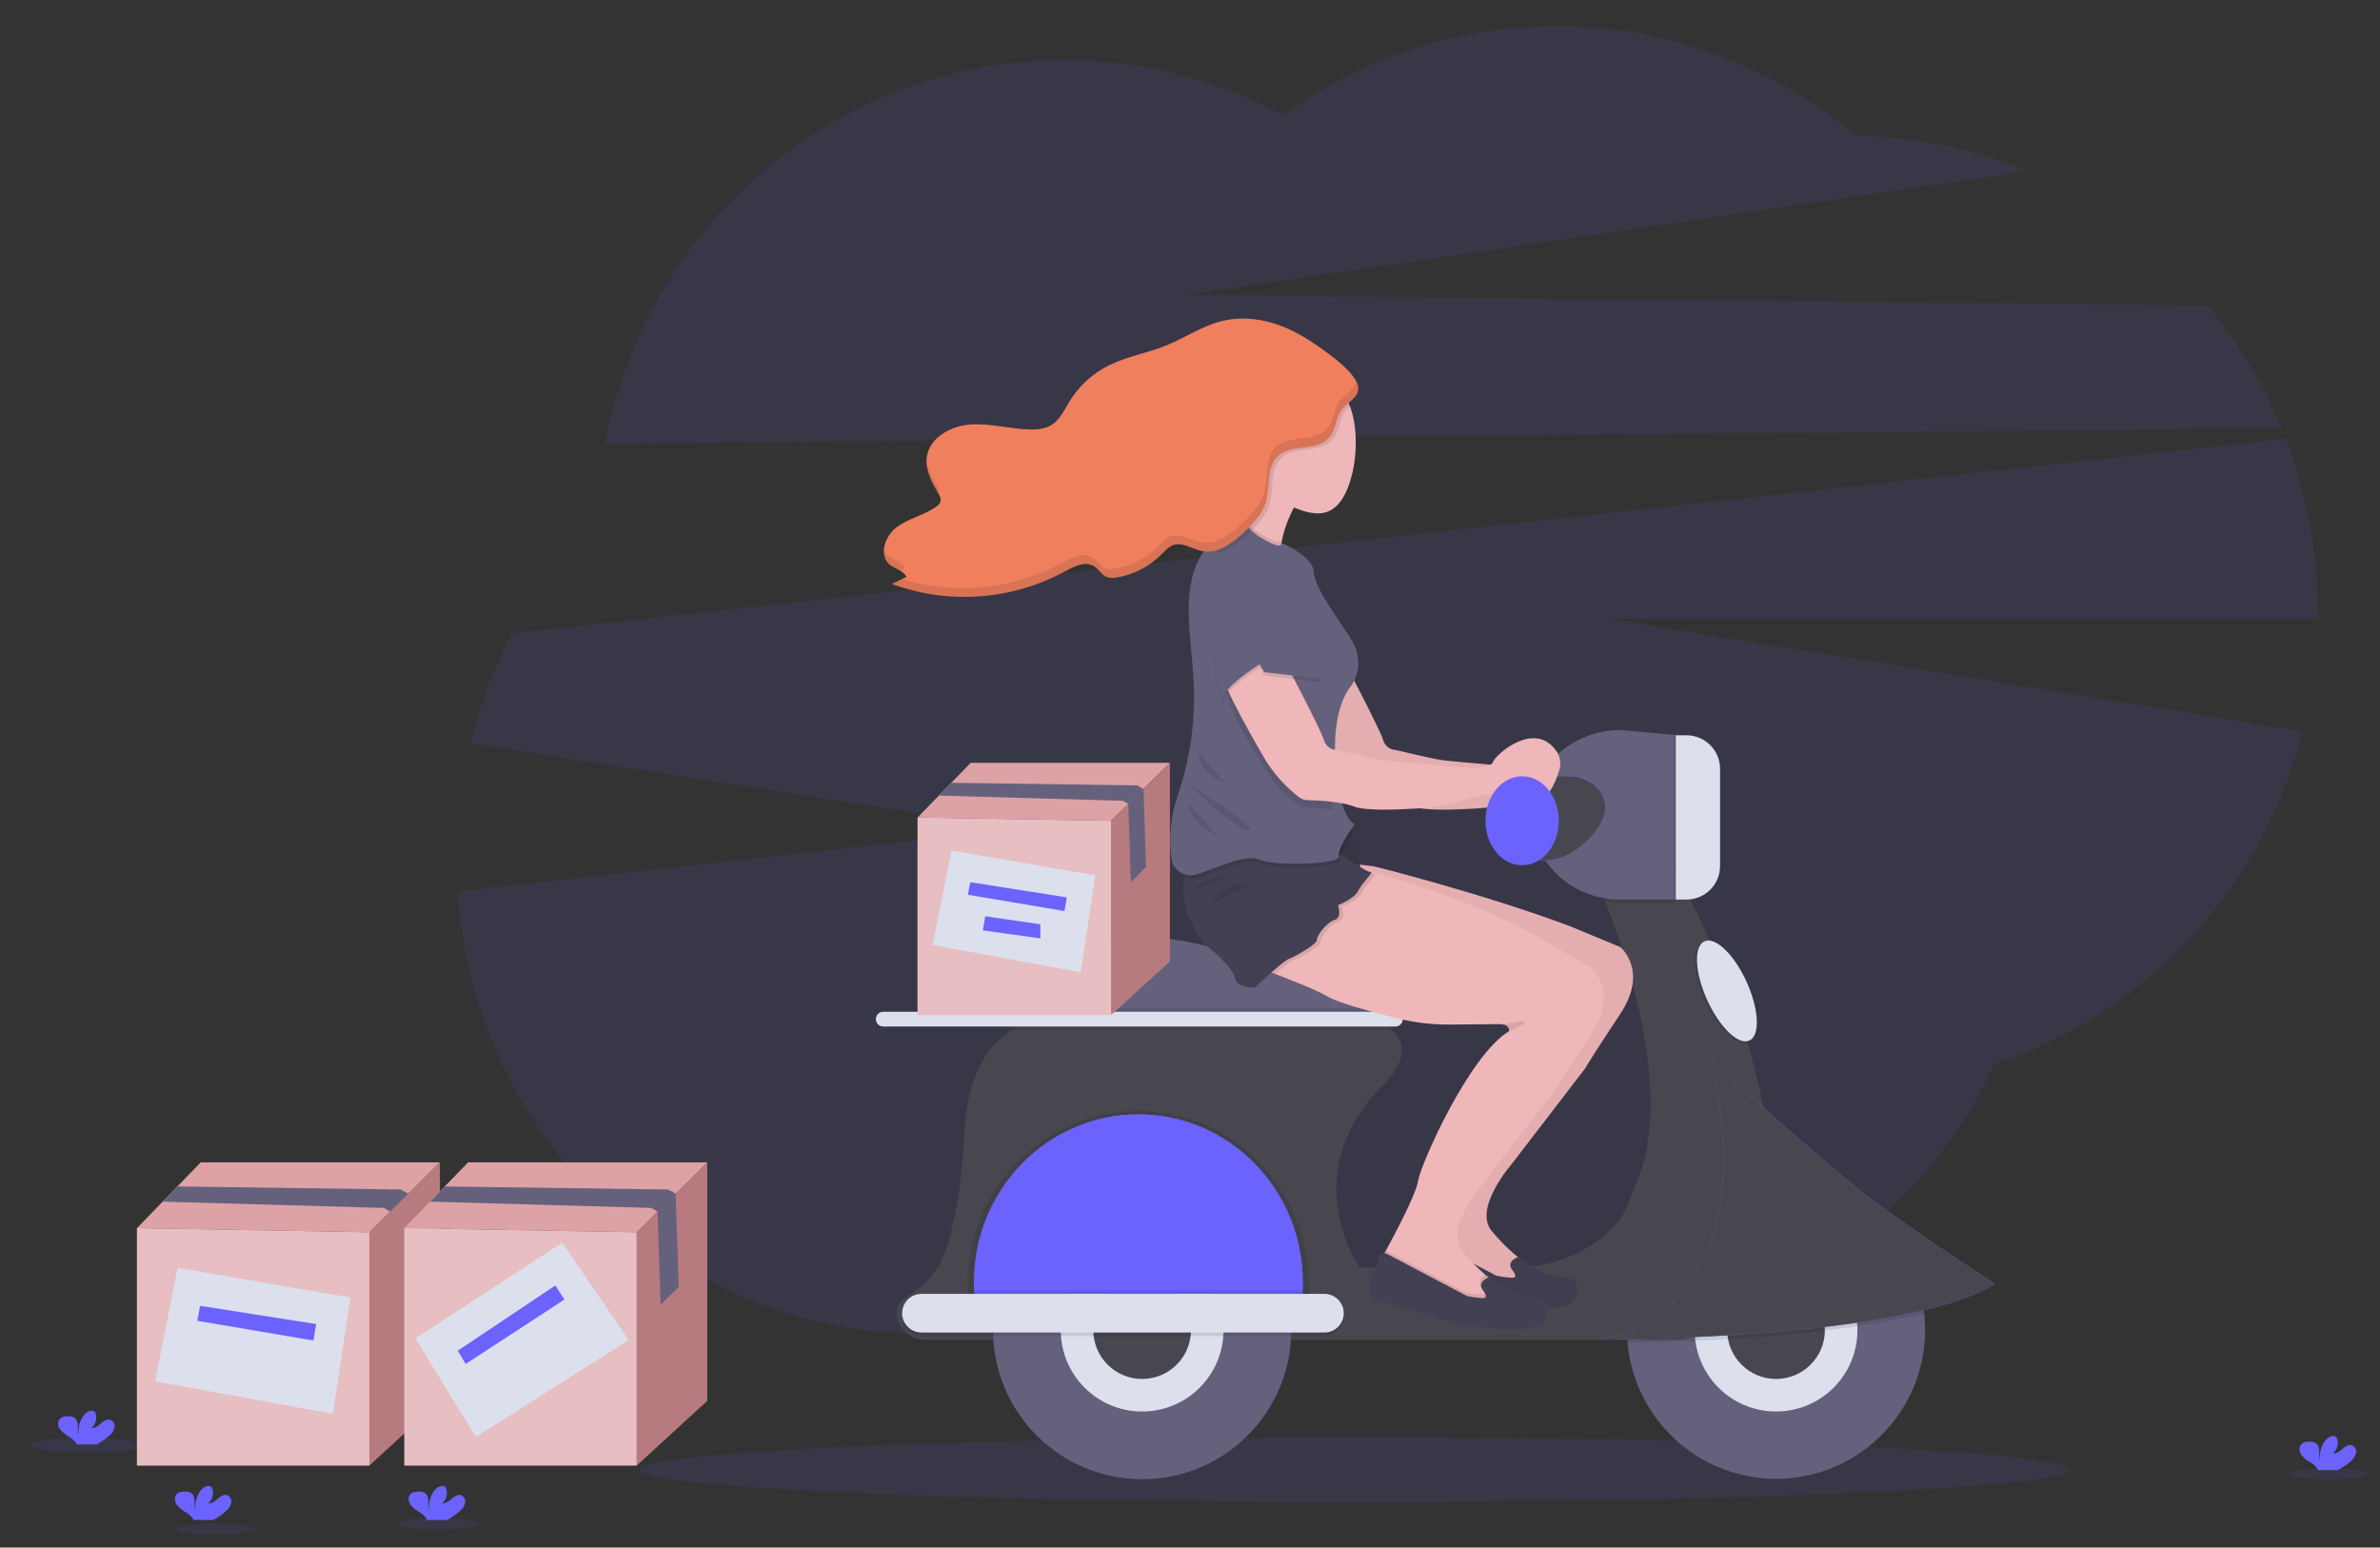 <?xml version="1.0" encoding="utf-8"?>
<!-- Generator: Adobe Illustrator 23.0.3, SVG Export Plug-In . SVG Version: 6.00 Build 0)  -->
<svg version="1.1" id="Calque_1" xmlns="http://www.w3.org/2000/svg" xmlns:xlink="http://www.w3.org/1999/xlink" x="0px" y="0px"
	 viewBox="0 0 1096.7 713.1" style="enable-background:new 0 0 1096.7 713.1;" xml:space="preserve">
<rect x="0" y="0" width="1096.7" height="713.1" fill="#333333" stroke="none"/>
<style type="text/css">
	.st0{opacity:0.1;fill:#6C63FF;enable-background:new    ;}
	.st1{fill:#6C63FF;}
	.st2{fill:#EFB7B9;}
	.st3{opacity:5.000000e-02;enable-background:new    ;}
	.st4{fill:none;}
	.st5{fill:#65617D;}
	.st6{fill:#DCE0ED;}
	.st7{fill:#48474F;enable-background:new    ;}
	.st8{opacity:0.1;enable-background:new    ;}
	.st9{fill:#444053;}
	.st10{fill:#F07F5E;}
	.st11{opacity:0.1;}
	.st12{fill:#DDA2A6;}
	.st13{fill:#B77B7F;}
	.st14{opacity:0.3;fill:#FFFFFF;enable-background:new    ;}
</style>
<title>on the way</title>
<g>
	<path class="st0" d="M1051.4,197.4c-8.5-20.6-19.9-39.7-34-56.6l-471.7-4.9l388.4-57c-25.1-10.4-51.8-16-78.8-16.3
		C779-1.2,671.7-5,591.4,53.2c-31.2-16.8-65.9-25.5-101-25.5c-104.8,0-192.1,75.9-211.7,176.6L1051.4,197.4z"/>
	<path class="st0" d="M1068,281.9c0-27.3-5-54.3-14.7-79.7l-817.5,89.7c-8.4,15.9-14.8,32.9-19.1,50.6L469.8,382l-259,28.8
		c7.8,113.9,101.2,203.9,215.3,203.9c57.4,0,109.6-22.8,148.3-60c38.8,37.9,91.5,61.2,149.6,61.2c86.2,0,160.5-51.3,195.1-125.5
		c69.5-23.1,123.4-80.9,141.9-153.4l-320.1-51.9h327C1068,284,1068,282.9,1068,281.9z"/>
</g>
<ellipse class="st0" cx="39.8" cy="666" rx="25.8" ry="3.5"/>
<ellipse class="st0" cx="99.1" cy="704.6" rx="18.4" ry="2.5"/>
<ellipse class="st0" cx="201.8" cy="702.1" rx="18.4" ry="2.5"/>
<path class="st1" d="M211.9,696.3c1.2-0.9,2-2.2,2.4-3.6c0.4-1.5-0.3-3-1.7-3.7c-1.5-0.6-3.2,0.5-4.5,1.6s-2.7,2.3-4.3,2.1
	c1.7-1.6,2.5-3.9,2-6.2c-0.1-0.5-0.3-0.9-0.6-1.3c-0.9-0.9-2.4-0.5-3.5,0.2c-3.3,2.3-4.2,6.8-4.2,10.8c-0.2-1.5-0.2-3-0.1-4.4
	c0-1.5-0.4-3.1-1.7-3.9c-0.8-0.4-1.6-0.6-2.5-0.6c-1.5,0-3.1,0.1-4.1,1.2c-1.3,1.3-0.9,3.6,0.2,5.1c1.2,1.4,2.7,2.5,4.3,3.4
	c1.2,0.7,2.2,1.7,3,2.9c0.1,0.2,0.2,0.3,0.2,0.5h9.2C208.2,699.2,210.1,697.9,211.9,696.3z"/>
<ellipse class="st0" cx="1073.1" cy="679.1" rx="18.4" ry="2.5"/>
<path class="st1" d="M1083.2,673.3c1.2-0.9,2-2.2,2.4-3.6c0.4-1.5-0.3-3-1.7-3.7c-1.6-0.6-3.2,0.5-4.5,1.6s-2.7,2.3-4.3,2.1
	c1.7-1.6,2.5-3.9,2-6.2c-0.1-0.5-0.3-0.9-0.6-1.3c-0.9-0.9-2.4-0.5-3.5,0.2c-3.3,2.3-4.2,6.8-4.2,10.8c-0.2-1.5-0.2-3-0.1-4.4
	c0-1.5-0.4-3.1-1.7-3.9c-0.8-0.4-1.6-0.6-2.5-0.6c-1.5,0-3.1,0.1-4.1,1.2c-1.3,1.3-0.9,3.6,0.2,5.1c1.2,1.4,2.7,2.5,4.3,3.4
	c1.2,0.7,2.2,1.7,3,2.9c0.1,0.2,0.2,0.3,0.2,0.5h9.2C1079.5,676.2,1081.4,674.9,1083.2,673.3z"/>
<path class="st1" d="M50.3,661.6c1.2-0.9,2-2.2,2.4-3.6c0.4-1.5-0.3-3-1.7-3.7c-1.6-0.6-3.2,0.5-4.5,1.6s-2.7,2.3-4.3,2.1
	c1.7-1.6,2.5-3.9,2-6.2c-0.1-0.5-0.3-0.9-0.6-1.3c-0.9-0.9-2.4-0.5-3.4,0.2c-3.3,2.3-4.2,6.8-4.2,10.8c-0.2-1.5-0.2-3-0.1-4.4
	c0-1.5-0.4-3.1-1.7-3.9c-0.8-0.4-1.7-0.6-2.5-0.6c-1.5-0.1-3.1,0.1-4.1,1.2c-1.3,1.3-0.9,3.6,0.2,5c1.2,1.4,2.7,2.5,4.3,3.4
	c1.2,0.7,2.2,1.7,3,2.9c0.1,0.2,0.2,0.3,0.2,0.5h9.2C46.6,664.4,48.5,663.1,50.3,661.6z"/>
<path class="st1" d="M104.1,696.3c1.2-0.9,2-2.2,2.4-3.6c0.4-1.5-0.3-3-1.7-3.7c-1.6-0.6-3.2,0.5-4.5,1.6s-2.7,2.3-4.3,2.1
	c1.7-1.6,2.5-3.9,2-6.2c-0.1-0.5-0.3-0.9-0.6-1.3c-0.9-0.9-2.4-0.5-3.4,0.2c-3.3,2.3-4.2,6.8-4.2,10.8c-0.2-1.5-0.2-3-0.1-4.4
	c0-1.5-0.4-3.1-1.7-3.9c-0.8-0.4-1.7-0.6-2.5-0.6c-1.5,0-3.1,0.1-4.1,1.2c-1.3,1.3-0.9,3.6,0.2,5.1c1.2,1.4,2.7,2.5,4.3,3.4
	c1.2,0.7,2.2,1.7,3,2.9c0.1,0.2,0.2,0.3,0.2,0.5h9.2C100.4,699.2,102.4,697.9,104.1,696.3z"/>
<ellipse class="st0" cx="624.1" cy="677.2" rx="329.4" ry="14.9"/>
<g>
	<path class="st2" d="M618.5,303.1c0,0,17.5,33.1,18.8,37.8c0.7,2.7,3.1,4.6,5.9,4.7c0,0,17.4,4.2,21.6,4.7
		c4.2,0.6,40.2,3.6,40.2,3.6s9.2,0.3,10.3-3c1-3,18.7-19.1,28.9-5.1c1.9,2.6,2.5,6,1.5,9.1c-1.9,6-5.7,15.5-9.9,9.6
		c-5.8-8.3-12.6-6-12.6-1.5c0,4.4-9.3,2.8-12.4,3.4c-1.7,0.3-7.4,1.9-12.3,3.2c-5.7,1.6-11.6,2.5-17.6,2.9
		c-9.8,0.6-24.3,1.2-29.5-0.8c-6.2-2.4-17-2.9-21.6-3c-1.5,0-3-0.6-4.2-1.5c-6.4-5-11.9-11.2-16-18.2c-7.2-12.5-22.1-38.3-21.1-45.8
		S618.5,303.1,618.5,303.1z"/>
	<path class="st3" d="M618.5,303.1c0,0,17.5,33.1,18.8,37.8c0.7,2.7,3.1,4.6,5.9,4.7c0,0,17.4,4.2,21.6,4.7
		c4.2,0.6,40.2,3.6,40.2,3.6s9.2,0.3,10.3-3c1-3,18.7-19.1,28.9-5.1c1.9,2.6,2.5,6,1.5,9.1c-1.9,6-5.7,15.5-9.9,9.6
		c-5.8-8.3-12.6-6-12.6-1.5c0,4.4-9.3,2.8-12.4,3.4c-1.7,0.3-7.4,1.9-12.3,3.2c-5.7,1.6-11.6,2.5-17.6,2.9
		c-9.8,0.6-24.3,1.2-29.5-0.8c-6.2-2.4-17-2.9-21.6-3c-1.5,0-3-0.6-4.2-1.5c-6.4-5-11.9-11.2-16-18.2c-7.2-12.5-22.1-38.3-21.1-45.8
		S618.5,303.1,618.5,303.1z"/>
	<path class="st4" d="M819,553c-7.9,8.6-13.7,12-13.5,2.9c0.8-27.5-47.4-151.7-47.4-151.7l14.3-1.1C803.5,456.8,815.1,512,819,553z"
		/>
	<path class="st5" d="M887.1,612.9c-0.1,37.9-30.9,68.6-68.8,68.5c-35.6-0.1-65.2-27.3-68.3-62.7c-0.1-1.1-0.2-2.2-0.2-3.3v-0.1
		c0-0.8,0-1.7,0-2.5c0-37.9,30.7-68.7,68.7-68.7S887.1,574.9,887.1,612.9L887.1,612.9z"/>
	<circle class="st6" cx="818.4" cy="612.9" r="37.5"/>
	<circle class="st7" cx="818.4" cy="612.9" r="22.5"/>
	<path class="st5" d="M638.1,482.4l-165.4,3.3v-24.4c1.5-19.6,21.6-26.5,40-28.7c14.3-1.6,28.8-0.5,42.7,3.2
		c35.1,9.3,57.4,11.1,68.4,11.3c5,0.1,9.2,3.6,10.2,8.5c0.5,2.8,1,5.8,1.5,8.8c0.4,2.3,0.7,4.7,1,6.8
		C637.5,477.6,638.1,482.4,638.1,482.4z"/>
	<path class="st7" d="M770,617.3H426.5c-5.4,0.1-10.4-3.1-12.5-8.1c-2.6-6.2,1-10.1,4.9-12.4c7.9-4.7,13.9-12,16.9-20.7
		c3.7-10.8,7.2-27.8,8.6-54.2c1.4-27.4,11.4-40.9,22.1-47.4l0,0c13.8-8.5,29-5.3,29-5.3l139.3,1.1c2.5,1.1,4.8,2.6,6.8,4.4
		c12.4,11.6-5.7,26.6-5.7,26.6c-38.8,41.1-9.4,82.7-9.4,82.7h71.3c13.3,0.1,26.3-3.9,37.3-11.4c9.6-6.7,13.3-13.1,14.8-17
		c1.1-3,2.2-6,3.5-8.8c18.7-40.5-3.9-106.5-13.6-131.2c-2.4-6.1-4-9.7-4-9.7l22.3-1.7l14.1-1.1h0.1c31.1,53.7,42.7,108.9,46.6,149.8
		c0.4,3.9,0.7,7.6,0.9,11.2c1.8,27.5-19.1,51.3-46.6,53.1C772.2,617.3,771.1,617.3,770,617.3z"/>
	<path class="st8" d="M636.5,471.4H472.7v-6.8h162.8C635.9,466.9,636.2,469.2,636.5,471.4z"/>
	<path class="st8" d="M641.5,474.7H467.8c-0.5,0-0.9-0.1-1.3-0.3c13.8-8.5,29-5.3,29-5.3l139.3,1.1
		C637.2,471.4,639.5,472.9,641.5,474.7z"/>
	<path class="st6" d="M407,466.2h236c1.9,0,3.4,1.5,3.4,3.4v0c0,1.9-1.5,3.4-3.4,3.4H407c-1.9,0-3.4-1.5-3.4-3.4v0
		C403.6,467.7,405.1,466.2,407,466.2z"/>
	<path class="st7" d="M819,553c-7.9,8.6-13.7,12-13.5,2.9c0.8-27.5-47.4-151.7-47.4-151.7l14.3-1.1C803.5,456.8,815.1,512,819,553z"
		/>
	<path class="st8" d="M886.7,605.3c-8.2,2-18.3,4-30.8,5.8c-4.6,0.7-9.6,1.3-15,2c-12.8,1.5-27.5,2.8-44.6,3.9
		c-4.8,0.3-9.8,0.6-15,0.8c-9.7,0.4-20.2,0.8-31.3,1l-0.2-3.3v-0.1c15.5-6.3,40-23,43.9-66.5c35.4-13.6,75.2,4,88.8,39.4
		C884.6,593.8,886,599.5,886.7,605.3L886.7,605.3z"/>
	<path class="st1" d="M736.8,617.3c0,0,78.8-8.6,51.7-128.7c0,0,38.9,35.7,63.2,55.6c24.2,19.8,67.4,47.2,67.4,47.2
		S893.3,615.5,736.8,617.3z"/>
	<path class="st7" d="M736.8,617.3c0,0,78.8-8.6,51.7-128.7c0,0,38.9,35.7,63.2,55.6c24.2,19.8,67.4,47.2,67.4,47.2
		S893.3,615.5,736.8,617.3z"/>
	<circle class="st5" cx="526.3" cy="612.9" r="68.7"/>
	<circle class="st6" cx="526.3" cy="612.9" r="37.5"/>
	<circle class="st7" cx="526.3" cy="612.9" r="22.5"/>
	<path class="st8" d="M603.2,592.2c0-44.3-35.2-80.3-78.7-80.3s-78.7,35.9-78.7,80.3c0,1.9,0.1,3.7,0.2,5.6h156.9
		C603.2,596,603.2,594.1,603.2,592.2z"/>
	<path class="st1" d="M600.3,590.8c0-42.7-33.9-77.3-75.7-77.3s-75.7,34.6-75.7,77.3c0,1.8,0.1,3.6,0.2,5.4h151.1
		C600.3,594.4,600.3,592.7,600.3,590.8z"/>
	<path class="st1" d="M600.3,590.8c0,1.2,0,2.5-0.1,3.7c0,0.6-0.1,1.1-0.1,1.7H449c0-0.6-0.1-1.1-0.1-1.7c-0.1-1.2-0.1-2.5-0.1-3.7
		c0-42.7,33.9-77.3,75.7-77.3S600.3,548.1,600.3,590.8z"/>
	<path class="st8" d="M600.2,594.6c0,0.6-0.1,1.1-0.1,1.7H449c0-0.6-0.1-1.1-0.1-1.7H600.2z"/>
	<path class="st8" d="M424.6,597.9h185.7c4.9,0,8.9,4,8.9,8.9l0,0c0,4.9-4,8.9-8.9,8.9H424.6c-4.9,0-8.9-4-8.9-8.9l0,0
		C415.7,601.8,419.7,597.9,424.6,597.9z"/>
	<path class="st6" d="M424.6,596.2h185.7c4.9,0,8.9,4,8.9,8.9v0c0,4.9-4,8.9-8.9,8.9H424.6c-4.9,0-8.9-4-8.9-8.9v0
		C415.7,600.2,419.7,596.2,424.6,596.2z"/>
	
		<ellipse transform="matrix(0.911 -0.412 0.412 0.911 -117.889 368.203)" class="st8" cx="795.1" cy="457.5" rx="10" ry="25.1"/>
	<ellipse transform="matrix(0.911 -0.412 0.412 0.911 -117.471 368.471)" class="st6" cx="795.9" cy="456.7" rx="10" ry="25.1"/>
	<path class="st8" d="M772.2,403.1v13h-25.4c-2.4,0-4.7-0.2-7.1-0.6c-2.4-6.1-4-9.7-4-9.7l22.3-1.7L772.2,403.1z"/>
	<path class="st5" d="M772.2,414.5h-25.4c-22.3,0-40.4-16.6-40.4-37.3v-3.5c0-20.6,18.1-37.3,40.4-37.3l25.4,2.3V414.5z"/>
	<path class="st1" d="M730.4,358.6c0,0,15.2,8.1,6.5,21.8c0,0-10.7,17.6-27.6,15.9l-6.1-37.8C703.1,358.6,723.3,356.7,730.4,358.6z"
		/>
	<path class="st7" d="M724.6,357.8c4.9,0.2,9.4,2.6,12.4,6.5c2.7,3.7,4.3,9.2,0,16.1c0,0-10.7,17.6-27.6,15.9l-6.1-37.8
		C703.1,358.6,715.8,357.4,724.6,357.8z"/>
	<path class="st8" d="M771.4,338.8h4.9c8.6,0,15.5,6.9,15.5,15.5V399c0,8.6-6.9,15.5-15.5,15.5h-4.9l0,0V338.8L771.4,338.8z"/>
	<path class="st6" d="M772.2,338.8h4.9c8.6,0,15.5,6.9,15.5,15.5V399c0,8.6-6.9,15.5-15.5,15.5h-4.9l0,0V338.8L772.2,338.8z"/>
	<path class="st2" d="M592,436c0,0,3.9,1.4,9.2,3.4c8.3,3.2,20.1,7.9,24.1,10.4c4.1,2.6,19.3,6.8,30.7,9.7
		c8.4,2.2,17.1,3.3,25.9,3.2c8.9-0.1,19.6-0.2,22.5-0.2c0.5,0,1,0,1.5,0.1c3.1,0.5,3,2.6,2.9,3.1v0.1
		c-18.3,11.1-40.5,60.8-41.9,69.1c-1,6.2-10.2,23.5-14.7,31.8c-1.5,2.8-2.5,4.5-2.5,4.5l5.6,6.4l16.1,7.2l15.3,6.7
		c0,0,16.1,0.8,16.4,0s0.3-9.4,0.3-9.4c-2-1.3-3.8-2.7-5.6-4.2c-3.7-3.2-7.1-6.7-10.3-10.5c-8.9-10.5,8.9-30.8,8.9-30.8l34.1-44.4
		c0,0,2.8-5,16.1-25s0-30.8,0-30.8l-23.4-9.7c-40.7-15.2-89.7-27.4-89.7-27.4l-0.7-0.1l-10.4-1.3L592,436z"/>
	<path class="st9" d="M696.7,585c0,0,2.9,3.4,0.7,3.7c-2.2,0.3-7.9-0.9-7.9-0.9l-36.3-19.1c0,0-4-2.8-4.9,2.7c-0.9,5.5-1.6,5-1.6,5
		s-4.8,10.3,0,12.4c4.8,2.1,33.5,10.6,33.5,10.6s41.7,9.5,45.7-1.5s-7.1-9-7.1-9s-13.7-3.3-18.4-10
		C700.5,578.9,693.7,580.7,696.7,585z"/>
	<path class="st3" d="M746.5,436.6l-23.4-9.7c-40.7-15.2-89.7-27.4-89.7-27.4l-0.7-0.1l-10.4-1.3L592,436c0,0,3.9,1.4,9.2,3.4
		c8.3,3.2,20.1,7.9,24.1,10.4c4.1,2.6,19.3,6.8,30.7,9.7c8.4,2.2,17.1,3.3,25.9,3.2c8.9-0.1,19.6-0.2,22.5-0.2c0.5,0,1,0,1.5,0.1
		c3.1,0.5,3,2.6,2.9,3.1v0.1c-18.3,11.1-40.5,60.8-41.9,69.1c-1,6.2-10.2,23.5-14.7,31.8l-0.6,1.1c-1.2-0.2-2.7,0.2-3.2,3.4
		c-0.9,5.5-1.6,5-1.6,5s-4.8,10.3,0,12.4c4.8,2.1,33.5,10.6,33.5,10.6s41.7,9.5,45.7-1.5s-7.1-9-7.1-9s-13.7-3.3-18.4-10
		c-0.4,0.1-0.8,0.3-1.2,0.4c-0.5-0.4-1-0.8-1.6-1.3c-3.7-3.2-7.1-6.7-10.3-10.5c-8.9-10.5,8.9-30.8,8.9-30.8l34.1-44.4
		c0,0,2.8-5,16.1-25S746.5,436.6,746.5,436.6z"/>
	<path class="st2" d="M556.5,250.4l1.3,1.6l0.7,0.9l4.4,5.6c0,0,10.5,3.4,19.8,5.6c9.6,2.3,17.8,3.3,11.3-2.2c-4-3.4-4.3-9-2.8-15.1
		c1.2-4.7,3-9.2,5.3-13.4c0.3-0.6,0.7-1.2,1-1.8c2.1-3.8,4.4-7.5,6.9-11.1c-5.9-4.1-12.1-7.9-18.4-11.3c-7.6-3.9-13.9-5.7-9.9,2.1
		c2.5,5,1.7,10.6-0.7,16c-0.2,0.4-0.4,0.8-0.6,1.3c-2.1,4.2-4.8,8-7.9,11.6C563.7,243.8,560.2,247.2,556.5,250.4z"/>
	<polygon class="st9" points="616.7,377.2 622.4,382.3 627.8,403.3 618.7,403.3 608.7,390.2 	"/>
	<polygon class="st8" points="608.7,390.2 614.8,398.1 618.7,403.3 627.8,403.3 626.9,399.7 622.9,384.4 622.4,382.3 616.7,377.2 
		609,389.7 	"/>
	<polygon class="st8" points="608.7,390.2 614.8,398.1 618.7,403.3 627.8,403.3 626.9,399.7 622.9,384.4 622.4,382.3 616.7,377.2 
		609,389.7 	"/>
	<path class="st2" d="M578.5,445.4c0,0,3.9,1.4,9.2,3.4c8.3,3.2,20.1,7.9,24.1,10.4c4.1,2.6,19.3,6.8,30.7,9.7
		c8.4,2.2,17.1,3.3,25.9,3.2c8.9-0.1,19.6-0.2,22.5-0.2c0.5,0,1,0,1.5,0.1c3.1,0.5,3,2.6,2.9,3.1v0.1
		c-18.3,11.1-40.5,60.8-41.9,69.1c-1,6.2-10.2,23.5-14.7,31.8c-1.5,2.8-2.5,4.5-2.5,4.5l5.6,6.4l16.1,7.2l15.3,6.7
		c0,0,16.1,0.8,16.4,0c0.3-0.8,0.3-9.4,0.3-9.4c-2-1.3-3.8-2.7-5.6-4.2c-3.7-3.2-7.1-6.7-10.3-10.5c-8.9-10.5,8.9-30.8,8.9-30.8
		l34.1-44.4c0,0,2.8-5,16.1-25s0-30.8,0-30.8l-21.4-12.2c-33.3-20.3-80.2-31.9-80.2-31.9l-0.7-0.1l-10.4-1.3L578.5,445.4z"/>
	<path class="st8" d="M636.2,580.8l5.6,6.4l16.1,7.2l15.3,6.7c0,0,16.1,0.8,16.4,0c0.3-0.8,0.3-9.4,0.3-9.4c-2-1.3-3.8-2.7-5.6-4.2
		c-1.7,0.9-3.7,2.7-1.8,5.3c0,0,2.9,3.4,0.7,3.7c-2.2,0.3-7.9-0.9-7.9-0.9l-36.3-19.1l-0.2-0.1C637.2,579.1,636.2,580.8,636.2,580.8
		z"/>
	<path class="st9" d="M683.2,594.4c0,0,2.9,3.4,0.7,3.7c-2.2,0.3-7.9-0.9-7.9-0.9l-36.3-19.1c0,0-4-2.8-4.9,2.7
		c-0.9,5.5-1.6,5-1.6,5s-4.8,10.3,0,12.4s33.5,10.5,33.5,10.5s41.7,9.5,45.7-1.5s-7.1-9.1-7.1-9.1s-13.7-3.3-18.4-10
		C687,588.3,680.2,590.1,683.2,594.4z"/>
	<path class="st8" d="M580.7,225.1c4.8,3.3,12.2,8.6,18.4,8.6c1.6,0,3.2-0.1,4.8-0.4c2.3-4.5,4.9-8.8,7.8-12.9
		c0,0-36.6-25.5-28.3-9.2C586.2,216.7,583.5,219.4,580.7,225.1z"/>
	<path class="st2" d="M569.1,202.1c0,10.2,5.1,19.6,13.7,25.1c0.9,0.6,1.9,1.2,2.9,1.7c14.8,7.4,26.8,13.3,34.2-1.5
		c7.4-14.8,7.4-44.7-7.5-52.1c-14.8-7.4-32.8-1.4-40.2,13.4C570.2,192.9,569.1,197.4,569.1,202.1L569.1,202.1z"/>
	<path class="st8" d="M578.5,445.4c0,0,3.9,1.4,9.2,3.4c3.3-2.9,6.7-5.7,8.1-6.2c3.1-1.1,13-6.9,12.8-8.6c-0.3-1.7,4.2-8,8-9.2
		c3.9-1.1,1.7-6.9,1.7-6.9s7.5-2.8,9.4-6.7s7.6-8.9,5.6-8.6c-0.8-0.1-1.7-0.5-2.4-0.9l-10.4-1.3L578.5,445.4z"/>
	<path class="st9" d="M555.7,435.4c0,0,12.8,10.5,13.4,15.3c0.6,4.7,9.1,4.4,9.1,4.4s12.8-12.2,15.8-13.3s13-6.9,12.8-8.6
		c-0.3-1.7,4.2-8,8-9.2c3.9-1.1,1.7-6.9,1.7-6.9s7.5-2.8,9.4-6.7c1.9-3.9,7.6-8.9,5.6-8.6c-0.5,0.1-2.3-0.8-4.5-2.2
		c-2.7-1.7-6.2-3.9-9-5.8c-3-2-5.3-3.6-5.3-3.6s-1.3-0.2-3.5-0.6c-12.1-1.7-51.4-6.2-60.5,8.3c-1.2,1.9-2.1,4-2.7,6.2
		C541.7,419.7,555.7,435.4,555.7,435.4z"/>
	<path class="st8" d="M569.1,401.8c0,0-13,7.4-17.9,7.4C546.3,409.1,569.1,401.8,569.1,401.8z"/>
	<path class="st8" d="M577.8,407.4c0,0-19.4,6.5-19.4,11.7C558.4,424.2,556.5,405.3,577.8,407.4z"/>
	<path class="st8" d="M624.2,378l-0.3,0.4C624.1,378.3,624.2,378.2,624.2,378z"/>
	<path class="st8" d="M564,250.4l1.3,1.6l0.7,0.9l4.4,5.6c0,0,10.5,3.4,19.8,5.6c9.6,2.3,17.8,3.3,11.3-2.2
		c-4-3.4-11.9-6.8-10.4-12.9l-0.3-0.4c0,0,0,2.1-4.1,0.4c-5.3-2.2-10.8-6-12.3-8.9C571.2,243.8,567.7,247.2,564,250.4z"/>
	<path class="st8" d="M545.8,404.2c2.3,1,4.8,1,7.1,0.2c8.6-2.8,22.2-9.5,28.6-6.5c5.1,2.3,25.7,2.3,33.3,0.3c1.9-0.5,3-1.1,2.8-1.8
		c-0.1-0.8,0-1.7,0.3-2.4c0.9-2.8,3.3-6.7,5.1-9.4l-0.5-2.1l-5.6-5.2l-7.7,12.5c-12.1-1.7-51.4-6.2-60.5,8.3
		C547.3,399.9,546.4,402,545.8,404.2z"/>
	<path class="st5" d="M540.2,397.7c0,0,3.3,7.8,11.9,5c8.6-2.8,22.2-9.5,28.6-6.5s36.9,2.1,36.1-1.5s7.5-15,7.5-15
		s-4.5-0.8-7.4-15.7c-0.4-2.2-0.8-4.6-1.1-7.4c-0.7-5.7-0.8-11.5-0.5-17.3c1.1-16.1,6.8-22.6,6.8-22.6s7.8-8.9,1.1-21.1
		c-3.5-6.4-17.6-24.1-17.8-32c-0.2-7.2-14.6-13.3-14.6-13.3s0,2.1-4.1,0.4c-6.1-2.6-12.3-7.1-12.7-10.1c0,0-21.7,3.9-25.5,30
		c-3.9,26.2,9.5,49.8-6,96.7C536.9,383.9,540.2,397.7,540.2,397.7z"/>
	<path class="st8" d="M581.6,352.4c4.6,7.7,10.7,14.4,18,19.7c4.9,0,9.7,0.4,14.6,1c-0.4-2.2-0.8-4.6-1.1-7.4
		c-0.7-5.7-0.8-11.5-0.5-17.3c-1.6-0.8-2.8-2.3-3.3-4c-1.4-4.7-13.8-27.2-13.8-27.2s-29-7.5-30,0S574.4,339.9,581.6,352.4z"/>
	<path class="st2" d="M591.2,303.1c0,0,17.5,33.1,18.8,37.8c0.7,2.7,3.1,4.6,5.9,4.7c0,0,17.4,4.2,21.6,4.7s40.3,3.6,40.3,3.6
		s9.2,0.3,10.3-3c1-3,18.7-19.1,28.9-5.1c1.9,2.6,2.5,6,1.5,9.1c-1.9,6-5.7,15.5-9.9,9.6c-5.8-8.3-12.6-6-12.6-1.5
		c0,4.4-9.3,2.8-12.4,3.4c-1.7,0.3-7.4,1.9-12.3,3.2c-5.8,1.6-11.7,2.5-17.6,2.9c-9.8,0.6-24.3,1.2-29.5-0.8c-6.2-2.4-17-2.9-21.6-3
		c-1.5,0-3-0.6-4.2-1.5c-6.4-5-11.9-11.2-16-18.2c-7.2-12.5-22.1-38.3-21.1-45.8C562.3,295.6,591.2,303.1,591.2,303.1z"/>
	<path class="st8" d="M585.4,257.3c0,0,9.4,15.5,13.7,26.6s9.6,30.5,9.6,30.5l-26.1-3.1l-2.2-3.6c0,0-18.6,11.7-16.4,16.6
		c2.2,5-5-7.5-4.4-21.6c0.6-14.1-2-39.4,0-45.5S579.3,252.6,585.4,257.3z"/>
	<path class="st5" d="M559.6,301.1c-0.6,14.1,6.7,26.6,4.4,21.6c-2.2-5,16.4-16.6,16.4-16.6l2.2,3.6l26.1,3.1c0,0-5.3-19.4-9.6-30.5
		c-2.6-6.3-5.6-12.4-8.9-18.3c-2.7-4.9-4.8-8.3-4.8-8.3c-3.6-2.8-11.2-4.4-17.3-4c-0.9,0.1-1.9,0.2-2.8,0.3
		c-2.5,0.5-4.5,1.4-5.4,2.9c-0.1,0.2-0.2,0.5-0.3,0.7C557.6,261.7,560.1,287,559.6,301.1z"/>
	<path class="st8" d="M552.1,345.7c0,0,11,15.2,14.4,15.6C566.5,361.4,552.3,358.2,552.1,345.7z"/>
	<path class="st8" d="M548,361.5c0,0,20.8,21,27.5,21.2C582.1,383,548,361.5,548,361.5z"/>
	<path class="st8" d="M548,370.3c0,0,13.3,15.6,14.1,15.6S547.7,380.5,548,370.3z"/>
	<path class="st8" d="M559.9,254.9c2.1-0.3,4.2-1,6.1-2c0.7-0.4,1.4-0.8,2.1-1.2c2.7-1.8,5.3-3.9,7.6-6.2c3.8-3.7,7.6-7.8,9.2-12.9
		c0.4-1.2,0.6-2.4,0.8-3.6c0.9-6.4,0.1-13.5,4.7-17.8c0.9-0.8,1.8-1.5,2.9-2c6.5-3.1,15.9-1.1,20.8-6.7c3.1-3.5,3-8.4,5.4-12.3
		c1-1.7,2.9-3.1,4.6-4.6c-9.1-13.8-27.7-17.7-41.5-8.6s-17.7,27.7-8.6,41.5c2.3,3.5,5.3,6.5,8.8,8.7c-0.2,0.4-0.4,0.8-0.6,1.3
		c-5.7,11.7-18.2,21.9-18.2,21.9l1.3,1.6C562.8,252.5,560.8,253.4,559.9,254.9z"/>
	<path class="st10" d="M612.5,201.6c-5.6,6.5-17.5,2.7-23.7,8.6c-5.4,5.2-3.3,14.2-5.5,21.4c-1.6,5.1-5.4,9.2-9.2,12.9
		c-5.6,5.4-12.7,10.9-20.3,9.4c-4.5-0.9-8.9-4.3-13.3-2.7c-2.2,0.8-3.7,2.7-5.4,4.3c-5.5,5.6-12.7,9.3-20.5,10.6
		c-1.5,0.3-3.1,0.3-4.6-0.2c-2.3-0.9-3.6-3.5-5.7-4.9c-4.2-2.7-9.5,0.1-13.8,2.4c-24.4,13.2-53.4,15.3-79.5,5.7l6.7-3.3
		c-1.4-2.9-5.3-3.6-7.8-5.7c-5.1-4.4-2.1-13.2,3.3-17.2c5.4-4,12.3-5.4,17.9-9.2c1.1-0.8,2.3-1.8,2.4-3.1c0-1-0.3-2-0.9-2.8
		c-3-5.2-6.2-10.8-5.6-16.8c1-9.2,11-14.8,20.2-15.4c9.2-0.6,18.3,2.1,27.5,2.3c3.3,0.1,6.8-0.3,9.7-2c4-2.4,6-7,8.4-10.9
		c4.3-7,10.5-12.8,17.9-16.5c8.3-4.2,17.7-5.7,26.4-9.2c8.8-3.5,16.9-9.2,26.1-11.4c13.4-3.3,27.8,1,39.4,8.5
		c5.6,3.6,23.4,15.2,23.3,22.7c-0.1,4.4-5.8,6.8-8,10.3C615.5,193.2,615.5,198.1,612.5,201.6z"/>
	<g class="st11">
		<path d="M431.7,223.6c0.6,0.8,0.9,1.8,0.9,2.8c0,0.4-0.1,0.7-0.3,1c-2.4-4.3-5-8.9-5.4-13.7C428,217.1,429.9,220.4,431.7,223.6z"
			/>
		<path d="M409.1,256c2.5,2.1,6.3,2.8,7.8,5.7l-2.4,1.2c-1.6-0.8-3.1-1.7-4.6-2.7c-1.8-1.6-2.8-4-2.6-6.5
			C407.8,254.6,408.4,255.3,409.1,256z"/>
		<path d="M489.6,259.3c4.3-2.4,9.7-5.1,13.8-2.4c2.1,1.4,3.4,3.9,5.7,4.9c1.5,0.5,3.1,0.6,4.6,0.2c7.8-1.3,14.9-5,20.5-10.6
			c1.6-1.7,3.2-3.5,5.4-4.3c4.3-1.6,8.8,1.8,13.3,2.7c7.6,1.6,14.7-4,20.3-9.4c3.8-3.7,7.6-7.8,9.2-12.9c2.2-7.2,0.1-16.2,5.5-21.4
			c6.2-5.9,18-2.2,23.7-8.6c3.1-3.5,3-8.4,5.4-12.3c2-3.2,7.2-5.5,7.9-9.4c0.6,1,0.9,2.2,0.9,3.3c-0.1,4.4-5.8,6.8-8,10.3
			c-2.4,3.8-2.3,8.7-5.4,12.3c-5.6,6.5-17.5,2.7-23.7,8.6c-5.4,5.2-3.3,14.2-5.5,21.4c-1.6,5.1-5.4,9.2-9.2,12.9
			c-5.6,5.4-12.7,10.9-20.3,9.4c-4.5-0.9-9-4.3-13.3-2.7c-2.2,0.8-3.7,2.7-5.4,4.3c-5.5,5.6-12.7,9.3-20.5,10.6
			c-1.5,0.3-3.1,0.3-4.6-0.2c-2.3-0.9-3.6-3.5-5.7-4.9c-4.2-2.7-9.5,0.1-13.8,2.4c-24.4,13.2-53.4,15.3-79.5,5.7l4.7-2.3
			C440.3,274.3,466.9,271.6,489.6,259.3z"/>
	</g>
	<path class="st8" d="M695.3,475.3l7-3.4v-1.3c0-0.5-5.6,0.6-9.9,1.6C695.5,472.7,695.4,474.8,695.3,475.3z"/>
	<ellipse class="st1" cx="701.4" cy="378.2" rx="16.9" ry="20.5"/>
	<polygon class="st12" points="539.1,351.5 512,378.2 422.8,376.7 447.3,351.5 	"/>
	<polygon class="st13" points="539.1,443 539.1,351.5 512,378.2 512,467.7 	"/>
	<polygon class="st12" points="422.8,376.7 422.8,467.7 512,467.7 512,378.2 	"/>
	<polygon class="st14" points="422.8,376.7 422.8,467.7 512,467.7 512,378.2 	"/>
	<polygon class="st6" points="504.7,403.3 438.4,391.9 429.8,435.4 498,448 	"/>
	<polygon class="st1" points="491.6,413.5 447.1,406.5 446,412.3 490.5,419.8 	"/>
	<polygon class="st1" points="479.4,425.9 454,422.2 452.9,428.7 479.4,432.4 	"/>
	<polygon class="st5" points="528.1,399.5 526.9,363.5 519.9,370.4 521.1,406.5 	"/>
	<polygon class="st5" points="438.4,360.7 524,361.9 526.9,363.5 519.9,370.4 517.5,369 432.7,366.6 	"/>
</g>
<g>
	<polygon class="st13" points="202.7,645.5 202.7,535.6 170.2,567.8 170.2,675.3 	"/>
	<g>
		<polygon class="st12" points="202.7,535.6 170.2,567.8 63.1,565.9 92.5,535.6 		"/>
		<polygon class="st12" points="63.1,565.9 63.1,675.3 170.2,675.3 170.2,567.8 		"/>
		<polygon class="st14" points="63.1,565.9 63.1,675.3 170.2,675.3 170.2,567.8 		"/>
		<polygon class="st6" points="161.5,597.9 81.8,584.2 71.5,636.5 153.4,651.5 		"/>
		<polygon class="st1" points="145.7,610.1 92.2,601.7 90.9,608.6 144.4,617.7 		"/>
		<polygon class="st5" points="81.8,546.7 184.7,548.1 188.1,550 179.8,558.3 176.9,556.6 75,553.7 		"/>
	</g>
</g>
<polygon class="st13" points="325.9,645.5 325.9,535.6 293.4,567.8 293.4,675.3 "/>
<polygon class="st12" points="325.9,535.6 293.4,567.8 186.3,565.9 215.7,535.6 "/>
<polygon class="st12" points="186.3,565.9 186.3,675.3 293.4,675.3 293.4,567.8 "/>
<polygon class="st5" points="312.8,593 311.3,549.7 303,558 304.4,601.3 "/>
<polygon class="st14" points="186.3,565.9 186.3,675.3 293.4,675.3 293.4,567.8 "/>
<polygon class="st6" points="259.1,572.6 191.4,616.7 219.3,662.1 289.7,617.5 "/>
<polygon class="st1" points="255.9,592.3 210.9,622.4 214.6,628.5 260.1,598.8 "/>
<polygon class="st5" points="205,546.7 307.9,548.1 311.3,550 303,558.3 300.1,556.6 198.2,553.7 "/>
</svg>
